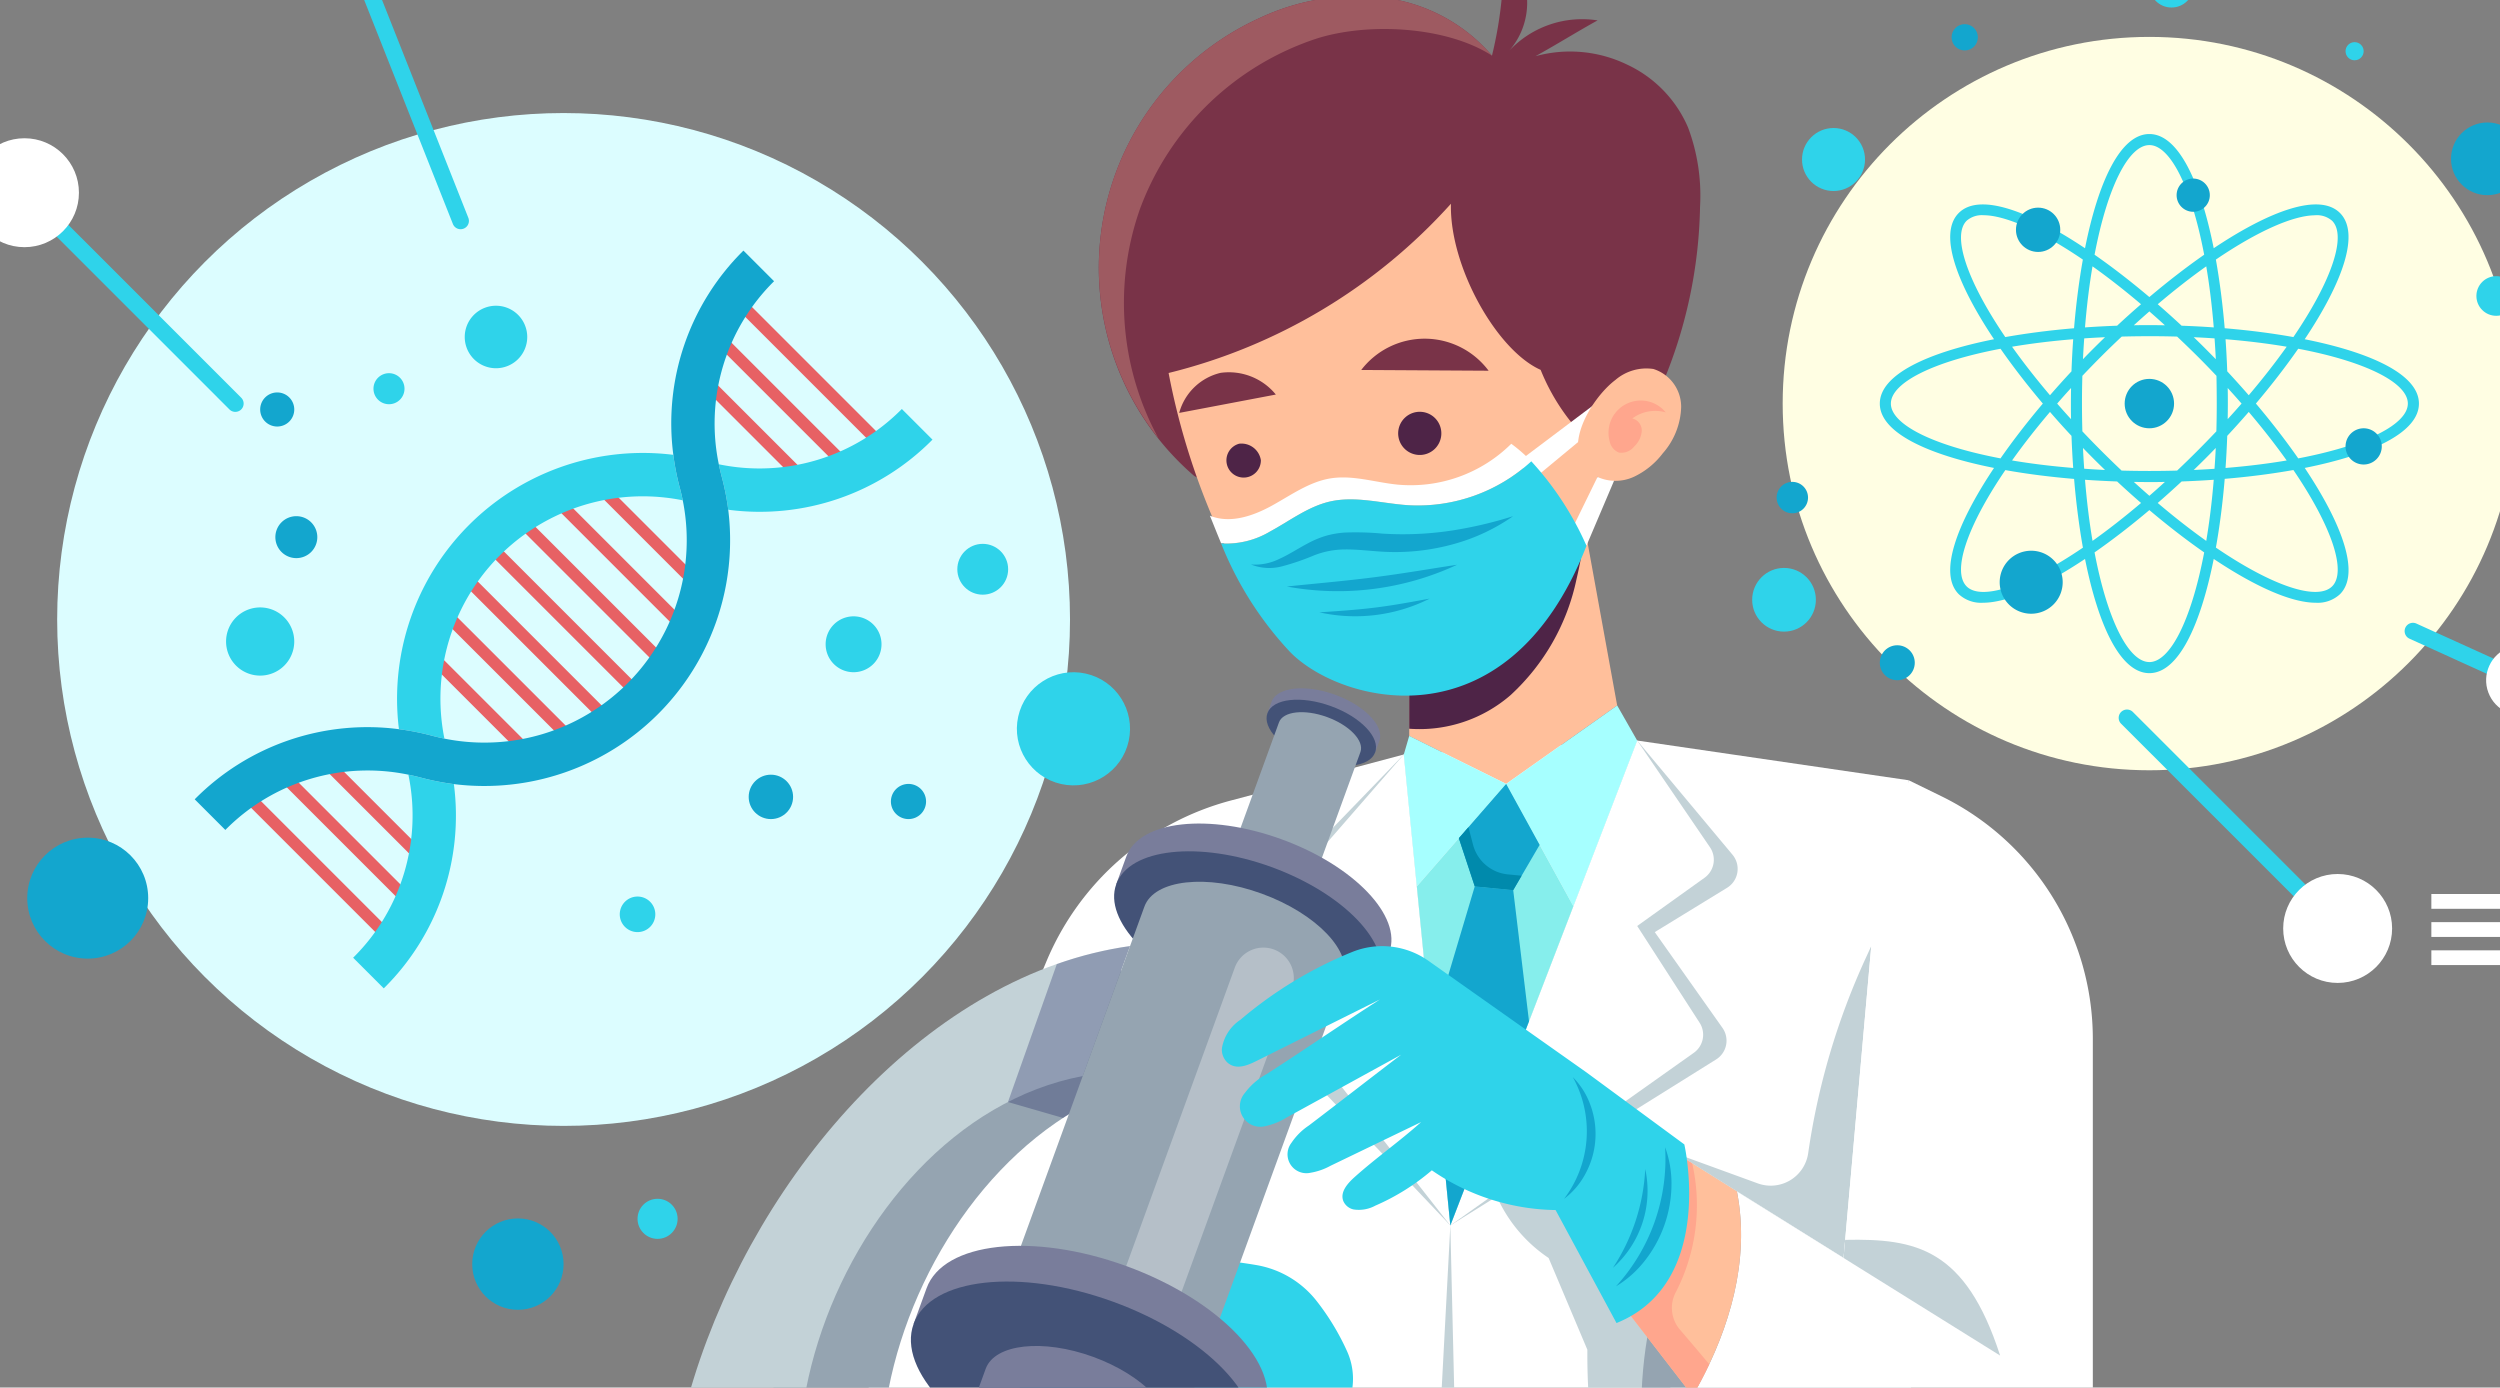 <svg xmlns="http://www.w3.org/2000/svg" xmlns:xlink="http://www.w3.org/1999/xlink" width="200" height="111" viewBox="0 0 200 111"><rect x="0" y="0" width="200" height="111" fill="#808080" stroke="none"/><defs><clipPath id="a"><path d="M4,0H196a4,4,0,0,1,4,4V111a0,0,0,0,1,0,0H0a0,0,0,0,1,0,0V4A4,4,0,0,1,4,0Z" transform="translate(-1281 10584)" fill="#fff"/></clipPath></defs><g transform="translate(1281 -10584)" clip-path="url(#a)"><g transform="translate(-2015.167 10359.289)"><g transform="translate(722.167 214.214)"><g transform="translate(54.577 6.152)"><g transform="translate(25.479)"><g transform="translate(0 63.587)"><path d="M947.081,372.717,933.238,376.4a22.155,22.155,0,0,0-14.748,12.874l-15.656,37.493,19.192,9.01-1.91,35.6h70.013l-1.184-9.616a162.531,162.531,0,0,1-1.217-19.243l-.258-67.74L965.753,371.6Z" transform="translate(-902.834 -371.599)" fill="#fff"/><path d="M989.844,374.122l-7.66,7.919a1.329,1.329,0,0,0,.09,1.933l3.321,2.85-5.762,9.01a1.33,1.33,0,0,0,.155,1.631L993.568,411.8Z" transform="translate(-945.597 -373.004)" fill="#c3d2d7"/><path d="M1026.039,371.6l7.625,9.134a1.772,1.772,0,0,1-.435,2.647l-5.784,3.544,5.416,7.662a1.772,1.772,0,0,1-.508,2.526l-21.263,13.28Z" transform="translate(-963.12 -371.599)" fill="#c3d2d7"/><path d="M1011.09,410.392l14.949-38.793,5.822,8.538a1.772,1.772,0,0,1-.432,2.44l-5.389,3.858,4.992,7.74a1.772,1.772,0,0,1-.464,2.407Z" transform="translate(-963.12 -371.599)" fill="#fff"/><path d="M992.079,374.122,995.8,411.8l-11.787-15.036a1.772,1.772,0,0,1-.145-1.971l4.793-8.419-2.716-2.671a1.773,1.773,0,0,1-.094-2.427Z" transform="translate(-947.832 -373.004)" fill="#fff"/><path d="M1009.172,459.145l.681,28.856-.681,30.354-1.527-30.427Z" transform="translate(-961.201 -420.352)" fill="#c3d2d7"/><path d="M1067.592,408.712l-2.216,24.949-13.294-8.308,6.429,2.342a3.029,3.029,0,0,0,4.036-2.415h0a56.658,56.658,0,0,1,4.593-15.583Z" transform="translate(-985.948 -392.267)" fill="#c3d2d7"/><path d="M1052.83,457.927l-18.66-11.662-14.253,3.8a11.639,11.639,0,0,0,3.951,4.51l3.1,7.34a55.015,55.015,0,0,0,1.329,12.379l16.874,12.322a13.269,13.269,0,0,0,7.856,2.551q-.089-2.534-.1-5.07Z" transform="translate(-968.035 -413.179)" fill="#c3d2d7"/><g transform="translate(60.108 80.171)"><path d="M1057.029,554.774a147.13,147.13,0,0,1-18.548-.125c.145,1.96.306,4,.456,5.982a1.317,1.317,0,0,0,.96,1.17c3.187.9,6.447,1.978,9.626,2.861a1.32,1.32,0,0,0,.745-.008,36.421,36.421,0,0,0,6.911-3.01,1.331,1.331,0,0,0,.623-1.52A17.615,17.615,0,0,1,1057.029,554.774Z" transform="translate(-1038.481 -553.707)" fill="#c3d2d7"/><path d="M1057.051,552.648a124.627,124.627,0,0,1-17.07-.125c.154,2.266.328,4.638.483,6.9,3.307.983,6.716,2.229,10.023,3.212a30.375,30.375,0,0,0,7.428-3.32A23.2,23.2,0,0,1,1057.051,552.648Z" transform="translate(-1039.316 -552.524)" fill="#fff"/></g><g transform="translate(21.109 80.171)"><path d="M951.142,554.774a97.7,97.7,0,0,0,15.11-.125c-.118,1.96-.25,4-.372,5.982a1.283,1.283,0,0,1-.782,1.17c-2.6.9-5.253,1.978-7.842,2.861a.886.886,0,0,1-.607-.008,27.2,27.2,0,0,1-5.63-3.01,1.471,1.471,0,0,1-.507-1.52A21.377,21.377,0,0,0,951.142,554.774Z" transform="translate(-950.472 -553.707)" fill="#c3d2d7"/><path d="M952.565,552.648a75.883,75.883,0,0,0,13.314-.125c-.121,2.266-.257,4.638-.377,6.9-2.579.983-5.238,2.229-7.817,3.212a21.554,21.554,0,0,1-5.794-3.32A29.44,29.44,0,0,0,952.565,552.648Z" transform="translate(-951.262 -552.524)" fill="#fff"/></g><path d="M940.669,465.289a40.3,40.3,0,0,1,11.4.288,7.786,7.786,0,0,1,4.812,2.816,19.508,19.508,0,0,1,2.475,4.061,5.346,5.346,0,0,1-.759,5.66c-1.03,1.223-2.117,2.516-2.924,3.5a1.411,1.411,0,0,1-1.109.519h-.044a1.473,1.473,0,0,1-1.2-2.293,23.787,23.787,0,0,0,1.863-3.438,27.419,27.419,0,0,1-4.447,4.675,5.7,5.7,0,0,1-4.164,1.281c-2.317-.21-4.664-.406-6.992-.611a6.887,6.887,0,0,1-5.936-4.691q-.138-.417-.258-.841A8.61,8.61,0,0,1,940.669,465.289Z" transform="translate(-919.659 -423.621)" fill="#2fd3ea"/></g><g transform="translate(44.247 45.115)"><g transform="translate(0.434)"><path d="M1003.667,336.272v11.743l7.755,3.84,8.881-6.278-2.847-15.666Z" transform="translate(-1003.667 -329.911)" fill="#ffbf9b"/><path d="M1011.766,344.759a17.449,17.449,0,0,0,5.287-9.294,31.861,31.861,0,0,0,.685-4l-.283-1.557-13.788,6.361v11.17A11.113,11.113,0,0,0,1011.766,344.759Z" transform="translate(-1003.667 -329.911)" fill="#4e2447"/></g><path d="M1021.167,371.543l5.376,9.783,5.107-13.254-1.6-2.806Z" transform="translate(-1012.978 -349.599)" fill="#a6ffff"/><path d="M1003.122,370.765l7.755,3.84-7.146,8.2-1.043-10.551Z" transform="translate(-1002.688 -352.662)" fill="#a6ffff"/><path d="M1012.187,379.432l-7.146,8.2,2.681,27.125,9.842-25.54Z" transform="translate(-1003.998 -357.488)" fill="#86eeec"/><g transform="translate(2.197 21.944)"><path d="M1016.411,379.432l-3.784,4.342,1.274,3.856,3.074.3,2.114-3.622Z" transform="translate(-1010.419 -379.432)" fill="#13a6ce"/><path d="M1011.126,397.932l-3.481,11.677,1.527,15.448,6.294-16.332-1.265-10.5Z" transform="translate(-1007.645 -389.734)" fill="#13a6ce"/><path d="M1012.626,388.115l1.274,3.856,3.074.3.674-1.155-1.1-.106a3.2,3.2,0,0,1-2.787-2.377l-.366-1.4Z" transform="translate(-1010.419 -383.773)" fill="#008aac"/></g></g><g transform="translate(19.86)"><path d="M955.212,270.466a21.961,21.961,0,0,1,5.269-36.568,18.289,18.289,0,0,1,9.87-1.648,13.662,13.662,0,0,1,8.743,4.648,32.114,32.114,0,0,0,.908-8.8,6.576,6.576,0,0,1,1.9,4.243,5.846,5.846,0,0,1-1.411,4.143,8,8,0,0,1,7.054-2.408c-1.651.908-3.319,1.956-4.97,2.864a10.457,10.457,0,0,1,7.273.645,9.812,9.812,0,0,1,4.934,5.06,15.511,15.511,0,0,1,.959,6.33,38.074,38.074,0,0,1-3.115,14.426c-1.09,2.519-3.861,4.278-6.187,5.734-1.913-2.931-5.077-5.462-7.9-7.532a71.832,71.832,0,0,0-15,4.988,35.937,35.937,0,0,0-4.88,2.921C957.8,270.131,956.016,271.164,955.212,270.466Z" transform="translate(-947.653 -228.099)" fill="#793348"/><path d="M989.991,287.977c-3.522-1.56-7.305-8.292-7.176-13.29a44.8,44.8,0,0,1-22.588,13.54,56.793,56.793,0,0,0,4.195,13.1c2.438,5.408,6.462,10.772,12.281,11.919,5.582,1.1,11.387-2.214,14.468-7a24.409,24.409,0,0,0,3.513-11.771A16.618,16.618,0,0,1,989.991,287.977Z" transform="translate(-954.655 -254.043)" fill="#ffbf9b"/><g transform="translate(6.42 31.44)"><g transform="translate(14.564)"><path d="M1000.118,299.052a6.394,6.394,0,0,1,5.08,2.563l-10.19-.061A6.391,6.391,0,0,1,1000.118,299.052Z" transform="translate(-995.008 -299.052)" fill="#793348"/></g><path d="M1001.677,313.869a1.727,1.727,0,1,0,1.835-1.614A1.728,1.728,0,0,0,1001.677,313.869Z" transform="translate(-984.156 -306.403)" fill="#4e2447"/><g transform="translate(0 2.663)"><path d="M965.459,305.13a4.5,4.5,0,0,0-3.318,3.206l7.731-1.469A4.85,4.85,0,0,0,965.459,305.13Z" transform="translate(-962.141 -305.061)" fill="#793348"/></g><path d="M973.557,319.29a1.378,1.378,0,1,1-1.735-1.322A1.569,1.569,0,0,1,973.557,319.29Z" transform="translate(-967.023 -309.566)" fill="#4e2447"/></g><g transform="translate(8.874 36.405)"><path d="M1023.458,315.1l6.438-4.845v1.9l-5.44,4.506Z" transform="translate(-998.742 -310.255)" fill="#fff"/><path d="M1033.083,327.821l2.032-4.157,1.568-.274-2.456,5.779Z" transform="translate(-1004.102 -317.57)" fill="#fff"/><g transform="translate(0 3.45)"><path d="M972.495,325.047c1.581-.853,3.05-2,4.8-2.4,2.057-.466,4.183.168,6.288.3a13.436,13.436,0,0,0,9.809-3.515,12.383,12.383,0,0,0-1.6-1.4,11.423,11.423,0,0,1-9.086,3.269c-1.8-.177-3.592-.787-5.376-.5-1.712.279-3.17,1.346-4.689,2.182s-3.358,1.463-4.961.8c.3.728.586,1.463.9,2.211A6.83,6.83,0,0,0,972.495,325.047Z" transform="translate(-967.68 -318.04)" fill="#fff"/><path d="M994.524,321.189a13.435,13.435,0,0,1-9.809,3.515c-2.1-.132-4.231-.766-6.288-.3-1.752.4-3.221,1.544-4.8,2.4a6.83,6.83,0,0,1-3.915.958,27.594,27.594,0,0,0,5.373,8.529c3.767,4.136,17.429,8.124,23.854-8.345A24.717,24.717,0,0,0,994.524,321.189Z" transform="translate(-968.81 -319.794)" fill="#2fd3ea"/></g><g transform="translate(3.289 9.234)"><path d="M996.07,331.094a32.793,32.793,0,0,1-4.886,1.148,26.107,26.107,0,0,1-5.57.247,22.677,22.677,0,0,0-3-.085,7.368,7.368,0,0,0-1.542.267,7.709,7.709,0,0,0-1.389.58c-.848.446-1.57.931-2.317,1.262a4.38,4.38,0,0,1-2.269.445,3.955,3.955,0,0,0,2.461.156,18.949,18.949,0,0,0,2.563-.874,6.856,6.856,0,0,1,2.548-.485c.9-.007,1.849.109,2.849.174a17.4,17.4,0,0,0,5.891-.63A15.335,15.335,0,0,0,996.07,331.094Z" transform="translate(-975.102 -331.094)" fill="#13a6ce"/><g transform="translate(2.871 3.886)"><path d="M995.2,339.863c-1.91.284-4.342.713-6.792,1.021s-4.911.515-6.831.721a22.584,22.584,0,0,0,13.623-1.742Z" transform="translate(-981.582 -339.863)" fill="#13a6ce"/></g><g transform="translate(5.477 6.596)"><path d="M996.282,345.98c-1.232.222-2.8.525-4.388.72s-3.182.291-4.431.379a13.256,13.256,0,0,0,8.819-1.1Z" transform="translate(-987.463 -345.98)" fill="#13a6ce"/></g></g></g><g transform="translate(38.318 33.796)"><path d="M1037.124,305.314a3.8,3.8,0,0,1,3.037-.879,3.174,3.174,0,0,1,2.224,3.05,5.846,5.846,0,0,1-1.473,3.7,6.229,6.229,0,0,1-2.307,1.875,3.5,3.5,0,0,1-2.909.016C1032.334,311.4,1035.118,306.825,1037.124,305.314Z" transform="translate(-1034.126 -304.368)" fill="#ffbf9b"/><path d="M1044.239,311.188a2.579,2.579,0,0,0-4.49,2.3,1.223,1.223,0,0,0,.745.914,1.313,1.313,0,0,0,1.225-.491,1.9,1.9,0,0,0,.6-1.218.992.992,0,0,0-.755-1.021A3.058,3.058,0,0,1,1044.239,311.188Z" transform="translate(-1037.213 -307.646)" fill="#ffa68d"/></g><path d="M950.955,254.156A22.6,22.6,0,0,1,965.012,240.6c4.129-1.336,10.441-1.012,14.083,1.348a13.661,13.661,0,0,0-8.743-4.648,18.288,18.288,0,0,0-9.87,1.648,21.932,21.932,0,0,0-8.07,33.61A22.632,22.632,0,0,1,950.955,254.156Z" transform="translate(-947.653 -233.151)" fill="#9e5a61"/></g></g><g transform="translate(0 59.412)"><g transform="translate(10.719 20.62)"><path d="M903.274,466.673c-16.838-10.635-5.846-43.711,14.464-47.566l3.783-10.4c-31.873,4.455-55.137,62.725-18.247,75.464Z" transform="translate(-877.816 -408.712)" fill="#95a4b1"/><rect width="6.599" height="17.503" transform="translate(18.859 57.961)" fill="#a6bbc0"/><path d="M888.383,466.673c-16.838-10.635-5.846-43.711,14.463-47.566l3.783-10.4c-31.873,4.455-55.136,62.725-18.247,75.464Z" transform="translate(-869.524 -408.712)" fill="#c3d2d7"/></g><path d="M947.588,408.712a30.685,30.685,0,0,0-7.326,2l.727-2a30.167,30.167,0,0,0-5.856,1.44l-3.909,11.035,4.41,1.274a22.721,22.721,0,0,1,8.171-3.354Z" transform="translate(-893.164 -388.092)" fill="#19205d" opacity="0.3"/><g transform="translate(28.077)"><g transform="translate(30.672)"><path d="M987.021,366.392c.428-1.177-1.153-2.834-3.533-3.7s-4.655-.614-5.084.564l-.331.91.412.15a7.26,7.26,0,0,0,7.794,2.836l.412.15Z" transform="translate(-978.003 -362.177)" fill="#797d9b"/><path d="M986.6,368.444c-.428,1.177-2.7,1.43-5.084.564s-3.961-2.522-3.533-3.7,2.7-1.43,5.084-.564S987.03,367.267,986.6,368.444Z" transform="translate(-977.915 -363.32)" fill="#435277"/></g><path d="M977.633,366.871c-1.8-.655-3.521-.464-3.845.426l-5.065,13.917,6.516,2.372,5.065-13.917C980.628,368.778,979.432,367.526,977.633,366.871Z" transform="translate(-942.124 -364.574)" fill="#95a4b1"/><g transform="translate(16.751 10.466)"><path d="M972.62,396.879c1.046-2.874-2.815-6.919-8.624-9.033s-11.367-1.5-12.414,1.376l-.808,2.221,1,.366c1.043,2.376,4.225,4.917,8.428,6.447s8.274,1.629,10.6.479l1,.366Z" transform="translate(-948.88 -386.238)" fill="#797d9b"/><ellipse cx="5.539" cy="11.194" rx="5.539" ry="11.194" transform="translate(0 10.41) rotate(-70)" fill="#435277"/></g><path d="M949.7,398.048c-4.393-1.6-8.6-1.133-9.387,1.041l-12.367,33.978,15.909,5.791,12.367-33.978C957.013,402.705,954.092,399.647,949.7,398.048Z" transform="translate(-919.416 -381.624)" fill="#95a4b1"/><path d="M951.554,440.359h0a2.434,2.434,0,0,1-1.455-3.12l9.7-26.654a2.435,2.435,0,0,1,3.12-1.455h0a2.434,2.434,0,0,1,1.455,3.12l-9.7,26.654A2.434,2.434,0,0,1,951.554,440.359Z" transform="translate(-931.67 -388.242)" fill="#fff" opacity="0.3"/><g transform="translate(0 44.148)"><g transform="translate(0 0)"><path d="M942.29,476.061c1.345-3.7-3.62-8.9-11.092-11.618s-14.619-1.927-15.964,1.77l-1.04,2.856,1.292.47c1.34,3.057,5.433,6.324,10.839,8.292s10.641,2.1,13.633.615l1.292.47Z" transform="translate(-911.759 -462.376)" fill="#797d9b"/><ellipse cx="7.123" cy="14.396" rx="7.123" ry="14.396" transform="translate(0 13.388) rotate(-70)" fill="#435277"/></g><g transform="translate(3.502 8.463)"><path d="M937.512,488.031c.725-1.99-1.949-4.79-5.97-6.254s-7.87-1.037-8.594.953l-3.389,9.31.7.253c.721,1.646,2.925,3.4,5.835,4.464s5.728,1.128,7.338.331l.7.253Z" transform="translate(-918.248 -480.907)" fill="#797d9b"/><ellipse cx="3.835" cy="7.75" rx="3.835" ry="7.75" transform="translate(0 14.736) rotate(-70)" fill="#435277"/></g></g></g><g transform="translate(21.38 62.831)"><path d="M944.126,521.788H906.678l-13.094-12.273h37.449Z" transform="translate(-893.583 -507.058)" fill="#797d9b"/><path d="M893.583,506.427l.59-2.457h37.449l-.59,2.457Z" transform="translate(-893.583 -503.97)" fill="#19205d"/><path d="M991.779,516.243l-.59,2.457L978.1,506.427l.589-2.457Z" transform="translate(-940.647 -503.97)" fill="#435277"/></g><g transform="translate(0 99.297)"><rect width="62.923" height="4.653" fill="#19205d"/><rect width="28.691" height="4.653" transform="translate(62.923)" fill="#435277"/></g><g transform="translate(8.087 81.28)"><path d="M884.878,545.618h0a1.374,1.374,0,0,0-.253,0h-3.291l-.388,4.5-9.36,13.505H886.1V546.94A1.315,1.315,0,0,0,884.878,545.618Z" transform="translate(-868.039 -545.608)" fill="#797d9b"/><path d="M878.1,563.622V546.936a1.329,1.329,0,0,0-2.422-.757l-12.09,17.443Z" transform="translate(-863.584 -545.604)" fill="#95a4b1"/><path d="M888.246,561.485c0,1.295-.779,2.345-1.739,2.345s-1.739-1.05-1.739-2.345.779-2.345,1.739-2.345S888.246,560.19,888.246,561.485Z" transform="translate(-875.38 -553.142)" fill="#435277"/></g></g><g transform="translate(55.173 66.763)"><g transform="translate(33.783)"><path d="M1064.252,392.035l-2.216,24.949-8.53-5.317-7.422,21.824,15.237,11.369a12.926,12.926,0,0,0,13.112,1.392h0a12.926,12.926,0,0,0,7.544-11.752V399.461a21.616,21.616,0,0,0-12.125-19.421l-2.609-1.275Z" transform="translate(-1046.084 -378.765)" fill="#fff"/><path d="M1082.084,463.182l12.526,7.809c-2.777-8.584-6.73-9.376-12.4-9.257Z" transform="translate(-1066.132 -424.963)" fill="#c3d2d7"/></g><path d="M1045.787,474.839s9.638-10.524,7.422-21.824C1046.9,455.341,1044.79,466.087,1045.787,474.839Z" transform="translate(-1012.004 -420.114)" fill="#95a4b1"/><g transform="translate(42.607 52.98)"><path d="M1066.784,498.751l-.277.322.087.075a1.289,1.289,0,0,0,.492,1.313,1.3,1.3,0,0,0,1.272.2l.1.085.361-.42a1.294,1.294,0,0,0-2.034-1.579Z" transform="translate(-1066.281 -498.328)" fill="#95a4b1"/><path d="M1067.954,499.347a1.171,1.171,0,1,1-1.731.131A1.23,1.23,0,0,1,1067.954,499.347Z" transform="translate(-1065.996 -498.732)" fill="#c3d2d7"/></g><g transform="translate(46.25 55.481)"><path d="M1075.006,504.393l-.277.322.087.074a1.29,1.29,0,0,0,.492,1.313,1.3,1.3,0,0,0,1.272.2l.1.084.361-.42a1.294,1.294,0,0,0-2.034-1.579Z" transform="translate(-1074.503 -503.97)" fill="#95a4b1"/><path d="M1076.176,504.989a1.171,1.171,0,1,1-1.731.131A1.231,1.231,0,0,1,1076.176,504.989Z" transform="translate(-1074.219 -504.375)" fill="#c3d2d7"/></g><g transform="translate(31.346 29.91)"><path d="M1050.443,449.256c1.222,6.231-1.161,12.226-3.544,16.35l-6.315-8.175,5.095-11.166Z" transform="translate(-1040.584 -446.265)" fill="#ffbf9b"/><path d="M1045.551,457.315a15.169,15.169,0,0,0,1.317-10.3l-1.189-.747-5.095,11.166,6.315,8.175c.451-.781.9-1.63,1.33-2.535-.783-.923-1.563-1.858-2.348-2.768A2.674,2.674,0,0,1,1045.551,457.315Z" transform="translate(-1040.584 -446.265)" fill="#ffa68d"/></g><g transform="translate(0 13.27)"><path d="M1006.84,424.577l-7.829-5.761L986.384,409.9a6.415,6.415,0,0,0-6.044-.746,32.869,32.869,0,0,0-9.01,5.451,3.407,3.407,0,0,0-1.483,2.279,1.411,1.411,0,0,0,.43,1.134c.69.627,1.584.256,2.322-.111l9.886-4.924c-2.968,1.905-6.089,4.06-9.057,5.965a5.416,5.416,0,0,0-1.739,1.507,1.635,1.635,0,0,0,1.677,2.649,5.407,5.407,0,0,0,1.672-.686l9.152-5.02c-2.467,1.875-4.918,3.79-7.385,5.665a5.009,5.009,0,0,0-1.39,1.38,1.51,1.51,0,0,0,1.527,2.4,5,5,0,0,0,1.588-.554l7.255-3.5c-1.729,1.553-3.6,2.855-5.33,4.408-.568.51-1.193,1.221-.882,1.943a1.163,1.163,0,0,0,.806.64,2.767,2.767,0,0,0,1.749-.308,17.919,17.919,0,0,0,4.513-2.823,17.842,17.842,0,0,0,9.9,3.179l4.874,9.039C1009.388,435.655,1006.84,424.577,1006.84,424.577Z" transform="translate(-969.844 -408.712)" fill="#2fd3ea"/><g transform="translate(31.517 16.084)"><path d="M1040.969,456.151a8.422,8.422,0,0,0,2.223-1.937,9.971,9.971,0,0,0,2.229-6.3,8.428,8.428,0,0,0-.51-2.9,15.135,15.135,0,0,1-3.942,11.142Z" transform="translate(-1040.969 -445.009)" fill="#13a6ce"/></g><g transform="translate(31.283 17.834)"><path d="M1040.441,456.863a8.241,8.241,0,0,0,2.586-7.905,15.774,15.774,0,0,1-2.586,7.905Z" transform="translate(-1040.441 -448.958)" fill="#13a6ce"/></g><g transform="translate(27.368 10.479)"><path d="M1031.607,442.106a6.057,6.057,0,0,0,1.663-1.91,6.7,6.7,0,0,0,.415-5.7,6.044,6.044,0,0,0-1.369-2.13,8.934,8.934,0,0,1-.709,9.745Z" transform="translate(-1031.607 -432.361)" fill="#13a6ce"/></g></g></g></g><g transform="translate(0 169.553)"><rect width="161.404" height="9.487" fill="#a99b95"/><rect width="73.596" height="9.487" transform="translate(161.404)" fill="#d6cfbe"/></g><g transform="translate(8.345 132.736)"><path d="M0,0H14.979a5,5,0,0,1,5,5V27.052a5,5,0,0,1-5,5H0a0,0,0,0,1,0,0V0A0,0,0,0,1,0,0Z" transform="translate(37.887 13.294) rotate(90)" fill="#2fd3ea"/><path d="M0,0H39.142a0,0,0,0,1,0,0V21.658a13,13,0,0,1-13,13H13a13,13,0,0,1-13-13V0A0,0,0,0,1,0,0Z" transform="translate(2.29 2.159)" fill="#fff" opacity="0.7"/><path d="M783.642,515.924H742.08a1.08,1.08,0,0,1-1.08-1.079h0a1.08,1.08,0,0,1,1.08-1.08h41.562a1.08,1.08,0,0,1,1.079,1.08h0A1.08,1.08,0,0,1,783.642,515.924Z" transform="translate(-741 -513.765)" fill="#fff" opacity="0.9"/><rect width="39.142" height="1.846" transform="translate(2.29 2.159)" fill="#19205d" opacity="0.3"/><g transform="translate(6.739 4.994)"><path d="M762.08,530.512h-5.373a.5.5,0,0,1-.5-.5h0a.5.5,0,0,1,.5-.5h5.373a.5.5,0,0,1,.5.5h0A.5.5,0,0,1,762.08,530.512Z" transform="translate(-756.209 -527.53)" fill="#95a4b1"/><path d="M765.444,526.032h-8.737a.5.5,0,0,1-.5-.5h0a.5.5,0,0,1,.5-.5h8.737a.5.5,0,0,1,.5.5h0A.5.5,0,0,1,765.444,526.032Z" transform="translate(-756.209 -525.035)" fill="#95a4b1"/><path d="M762.08,535.346h-5.373a.5.5,0,0,1-.5-.5h0a.5.5,0,0,1,.5-.5h5.373a.5.5,0,0,1,.5.5h0A.5.5,0,0,1,762.08,535.346Z" transform="translate(-756.209 -530.222)" fill="#95a4b1"/><path d="M762.08,540.179h-5.373a.5.5,0,0,1-.5-.5h0a.5.5,0,0,1,.5-.5h5.373a.5.5,0,0,1,.5.5h0A.5.5,0,0,1,762.08,540.179Z" transform="translate(-756.209 -532.913)" fill="#95a4b1"/><path d="M765.444,545.012h-8.737a.5.5,0,0,1-.5-.5h0a.5.5,0,0,1,.5-.5h8.737a.5.5,0,0,1,.5.5h0A.5.5,0,0,1,765.444,545.012Z" transform="translate(-756.209 -535.605)" fill="#95a4b1"/><path d="M762.08,549.846h-5.373a.5.5,0,0,1-.5-.5h0a.5.5,0,0,1,.5-.5h5.373a.5.5,0,0,1,.5.5h0A.5.5,0,0,1,762.08,549.846Z" transform="translate(-756.209 -538.297)" fill="#95a4b1"/><path d="M762.08,554.679h-5.373a.5.5,0,0,1-.5-.5h0a.5.5,0,0,1,.5-.5h5.373a.5.5,0,0,1,.5.5h0A.5.5,0,0,1,762.08,554.679Z" transform="translate(-756.209 -540.988)" fill="#95a4b1"/><path d="M762.08,559.512h-5.373a.5.5,0,0,1-.5-.5h0a.5.5,0,0,1,.5-.5h5.373a.5.5,0,0,1,.5.5h0A.5.5,0,0,1,762.08,559.512Z" transform="translate(-756.209 -543.679)" fill="#95a4b1"/><path d="M765.444,564.346h-8.737a.5.5,0,0,1-.5-.5h0a.5.5,0,0,1,.5-.5h8.737a.5.5,0,0,1,.5.5h0A.5.5,0,0,1,765.444,564.346Z" transform="translate(-756.209 -546.371)" fill="#95a4b1"/><path d="M762.08,569.179h-5.373a.5.5,0,0,1-.5-.5h0a.5.5,0,0,1,.5-.5h5.373a.5.5,0,0,1,.5.5h0A.5.5,0,0,1,762.08,569.179Z" transform="translate(-756.209 -549.063)" fill="#95a4b1"/><path d="M762.08,574.012h-5.373a.5.5,0,0,1-.5-.5h0a.5.5,0,0,1,.5-.5h5.373a.5.5,0,0,1,.5.5h0A.5.5,0,0,1,762.08,574.012Z" transform="translate(-756.209 -551.754)" fill="#95a4b1"/><path d="M762.08,578.846h-5.373a.5.5,0,0,1-.5-.5h0a.5.5,0,0,1,.5-.5h5.373a.5.5,0,0,1,.5.5h0A.5.5,0,0,1,762.08,578.846Z" transform="translate(-756.209 -554.446)" fill="#95a4b1"/><path d="M765.444,583.679h-8.737a.5.5,0,0,1-.5-.5h0a.5.5,0,0,1,.5-.5h8.737a.5.5,0,0,1,.5.5h0A.5.5,0,0,1,765.444,583.679Z" transform="translate(-756.209 -557.138)" fill="#95a4b1"/></g><g transform="translate(30.723 4.994)" opacity="0.9"><path d="M813.048,531.23h0a2.714,2.714,0,0,1-2.714-2.714v-.767a2.714,2.714,0,0,1,2.714-2.714h0a2.714,2.714,0,0,1,2.714,2.714v.767A2.714,2.714,0,0,1,813.048,531.23Z" transform="translate(-810.334 -525.035)" fill="#fff"/><path d="M813.048,561.535h0a2.714,2.714,0,0,1-2.714-2.714V547.854a2.714,2.714,0,0,1,2.714-2.714h0a2.714,2.714,0,0,1,2.714,2.714v10.967A2.714,2.714,0,0,1,813.048,561.535Z" transform="translate(-810.334 -536.231)" fill="#fff"/></g></g><g transform="translate(168.385 146.265)"><path d="M0,0H6.654a7,7,0,0,1,7,7V26.825a7,7,0,0,1-7,7H0a0,0,0,0,1,0,0V0A0,0,0,0,1,0,0Z" transform="translate(38.773 6.979) rotate(90)" fill="#2fd3ea"/><path d="M0,0H39.142a0,0,0,0,1,0,0V8.132a13,13,0,0,1-13,13H13a13,13,0,0,1-13-13V0A0,0,0,0,1,0,0Z" transform="translate(2.289 2.159)" fill="#fff" opacity="0.7"/><path d="M1144.808,546.456h-41.562a1.079,1.079,0,0,1-1.079-1.08h0a1.079,1.079,0,0,1,1.079-1.079h41.562a1.08,1.08,0,0,1,1.08,1.079h0A1.08,1.08,0,0,1,1144.808,546.456Z" transform="translate(-1102.167 -544.297)" fill="#fff" opacity="0.9"/><rect width="39.142" height="1.846" transform="translate(2.289 2.159)" fill="#19205d" opacity="0.3"/><g transform="translate(30.003 5.701)" opacity="0.9"><path d="M1173.519,560.731h-1.859a1.785,1.785,0,0,1-1.784-1.784h0a1.784,1.784,0,0,1,1.784-1.784h1.859a1.784,1.784,0,0,1,1.784,1.784h0A1.785,1.785,0,0,1,1173.519,560.731Z" transform="translate(-1169.875 -557.162)" fill="#fff"/><rect width="5.428" height="9.445" rx="2.714" transform="translate(0 5.132)" fill="#fff"/></g></g><g transform="translate(9.601 0)"><circle cx="40.514" cy="40.514" r="40.514" transform="translate(6.972 19.541)" fill="#dcfdff"/><g transform="translate(17.975 30.544)"><g transform="translate(18.657 18.657)"><rect width="0.939" height="10.694" transform="translate(0 14.146) rotate(-45)" fill="#e76164"/><rect width="0.939" height="15.614" transform="translate(0.508 10.16) rotate(-45.002)" fill="#e76164"/><rect width="0.939" height="17.491" transform="translate(2.091 7.249) rotate(-45)" fill="#e76164"/><rect width="0.939" height="17.89" transform="translate(4.197 4.861) rotate(-45)" fill="#e76164"/><rect width="0.939" height="17.491" transform="translate(6.585 2.755) rotate(-45)" fill="#e76164"/><rect width="0.939" height="15.614" transform="translate(9.496 1.171) rotate(-44.998)" fill="#e76164"/><rect width="0.939" height="10.694" transform="translate(13.482 0.664) rotate(-45)" fill="#e76164"/></g><g transform="translate(3.293 40.606)"><rect width="0.939" height="10.694" transform="translate(15.123 7.562) rotate(135)" fill="#e76164"/><rect width="0.939" height="15.614" transform="translate(14.615 11.548) rotate(135.002)" fill="#e76164"/><rect width="0.939" height="17.491" transform="translate(13.032 14.459) rotate(135)" fill="#e76164"/></g><g transform="translate(40.606 3.293)"><rect width="0.939" height="10.694" transform="translate(0 7.561) rotate(-45)" fill="#e76164"/><rect width="0.939" height="15.614" transform="translate(0.508 3.575) rotate(-45.002)" fill="#e76164"/><rect width="0.939" height="17.491" transform="translate(2.091 0.664) rotate(-45)" fill="#e76164"/></g><g transform="translate(12.673 12.673)"><path d="M824.707,342.518a16.186,16.186,0,0,1,19.065-19.065c-.067-.331-.144-.663-.232-.993a20.243,20.243,0,0,1-.522-2.645,19.666,19.666,0,0,0-21.949,21.949,20.255,20.255,0,0,1,2.645.522C824.044,342.375,824.376,342.451,824.707,342.518Z" transform="translate(-817.402 -316.148)" fill="#2fd3ea"/><path d="M879.019,316.166c.067.331.144.662.232.993a20.186,20.186,0,0,1,.522,2.645,19.421,19.421,0,0,0,16.34-5.609l-2.451-2.451A16.006,16.006,0,0,1,879.019,316.166Z" transform="translate(-849.764 -311.744)" fill="#2fd3ea"/><path d="M817.42,377.764A16,16,0,0,1,813,392.407l2.451,2.451a19.423,19.423,0,0,0,5.608-16.34,20.181,20.181,0,0,1-2.645-.522C818.083,377.908,817.751,377.832,817.42,377.764Z" transform="translate(-812.998 -348.509)" fill="#2fd3ea"/></g><path d="M822.689,299.485a20.242,20.242,0,0,0,.522,2.645c.089.331.165.662.232.993a16.186,16.186,0,0,1-19.065,19.065c-.331-.068-.663-.144-.994-.232a20.253,20.253,0,0,0-2.645-.522,19.422,19.422,0,0,0-16.34,5.609l2.451,2.451a16.006,16.006,0,0,1,14.643-4.422c.332.068.663.144.994.232a20.178,20.178,0,0,0,2.645.522,19.665,19.665,0,0,0,21.949-21.949,20.167,20.167,0,0,0-.522-2.645c-.088-.331-.164-.662-.232-.993a16,16,0,0,1,4.422-14.643l-2.451-2.451A19.42,19.42,0,0,0,822.689,299.485Z" transform="translate(-784.399 -283.145)" fill="#13a6ce"/></g><g transform="translate(20.486 34.955)"><path d="M795.519,350.3a2.727,2.727,0,1,1-2.727-2.727A2.727,2.727,0,0,1,795.519,350.3Z" transform="translate(-790.066 -323.437)" fill="#2fd3ea"/><path d="M802.316,332.773a1.678,1.678,0,1,1-1.679-1.679A1.679,1.679,0,0,1,802.316,332.773Z" transform="translate(-795.018 -314.258)" fill="#13a6ce"/><path d="M798.946,310.119a1.363,1.363,0,1,1-1.363-1.363A1.363,1.363,0,0,1,798.946,310.119Z" transform="translate(-793.492 -301.818)" fill="#13a6ce"/><path d="M819.158,306.522a1.241,1.241,0,1,1-1.241-1.241A1.24,1.24,0,0,1,819.158,306.522Z" transform="translate(-804.885 -299.883)" fill="#2fd3ea"/><path d="M838.16,295.6a2.5,2.5,0,1,1-2.5-2.5A2.5,2.5,0,0,1,838.16,295.6Z" transform="translate(-814.068 -293.099)" fill="#2fd3ea"/><path d="M902.778,351.412a2.235,2.235,0,1,1-2.235-2.236A2.235,2.235,0,0,1,902.778,351.412Z" transform="translate(-850.344 -324.327)" fill="#2fd3ea"/><path d="M912.9,380.838a1.406,1.406,0,1,1-1.406-1.406A1.406,1.406,0,0,1,912.9,380.838Z" transform="translate(-856.902 -341.176)" fill="#13a6ce"/><circle cx="1.776" cy="1.776" r="1.776" transform="translate(41.808 37.517)" fill="#13a6ce"/><circle cx="4.526" cy="4.526" r="4.526" transform="translate(62.395 37.292) rotate(-77.571)" fill="#2fd3ea"/><circle cx="2.033" cy="2.033" r="2.033" transform="translate(58.499 19.05)" fill="#2fd3ea"/><path d="M863.983,401.187a1.422,1.422,0,1,1-1.422-1.422A1.422,1.422,0,0,1,863.983,401.187Z" transform="translate(-829.645 -352.499)" fill="#2fd3ea"/></g><g transform="translate(6.774 28.331)"><path d="M773.572,293.265a.662.662,0,0,1-.47-.195l-13.786-13.786a.665.665,0,0,1,.94-.94l13.786,13.787a.664.664,0,0,1-.47,1.134Z" transform="translate(-759.121 -278.149)" fill="#2fd3ea"/></g><g transform="translate(31.403 9.378)"><path d="M822.548,254.836a.665.665,0,0,1-.618-.421l-7.179-18.127a.665.665,0,1,1,1.236-.49l7.179,18.127a.665.665,0,0,1-.618.91Z" transform="translate(-814.703 -235.379)" fill="#2fd3ea"/></g><circle cx="4.838" cy="4.838" r="4.838" transform="translate(4.579 77.51)" fill="#13a6ce"/><circle cx="3.655" cy="3.655" r="3.655" transform="translate(40.176 107.971)" fill="#13a6ce"/><circle cx="1.603" cy="1.603" r="1.603" transform="translate(53.402 106.4)" fill="#2fd3ea"/><circle cx="4.357" cy="4.357" r="4.357" transform="translate(0 21.557)" fill="#fff"/><circle cx="4.357" cy="4.357" r="4.357" transform="translate(24.472 4.554) rotate(-31.506)" fill="#fff"/></g><g transform="translate(154.614 13.449)"><circle cx="29.335" cy="29.335" r="29.335" fill="#fffee3"/><g transform="translate(7.77 7.77)"><path d="M1131.755,283.664c0-2.32-3.824-4.088-9.137-5.148,3.008-4.506,4.461-8.46,2.82-10.1s-5.6-.188-10.1,2.82c-1.06-5.313-2.828-9.136-5.148-9.136s-4.088,3.824-5.148,9.137c-4.506-3.007-8.46-4.461-10.1-2.821s-.187,5.595,2.821,10.1c-5.313,1.06-9.137,2.828-9.137,5.148s3.824,4.088,9.137,5.148c-3.008,4.506-4.461,8.46-2.821,10.1a2.619,2.619,0,0,0,1.93.685c2.013,0,4.951-1.357,8.171-3.505,1.059,5.313,2.828,9.137,5.148,9.137s4.089-3.824,5.148-9.137c3.22,2.149,6.158,3.506,8.172,3.505a2.621,2.621,0,0,0,1.929-.685c1.641-1.641.187-5.595-2.82-10.1C1127.931,287.752,1131.755,285.984,1131.755,283.664Zm-8.292-15.068a1.845,1.845,0,0,1,1.349.446c1.156,1.156.047,4.678-3.1,9.3-1.721-.308-3.577-.545-5.495-.706-.161-1.917-.4-3.772-.706-5.493C1118.938,269.811,1121.762,268.6,1123.463,268.6Zm-7.882,15.068q0,1.134-.031,2.22-.747.79-1.548,1.592t-1.592,1.548q-1.087.031-2.22.031t-2.22-.031q-.79-.747-1.592-1.548t-1.548-1.592q-.03-1.087-.031-2.22t.031-2.22q.747-.79,1.548-1.592c.536-.536,1.068-1.048,1.6-1.548q1.085-.03,2.216-.031t2.216.031c.528.5,1.06,1.012,1.6,1.548s1.05,1.065,1.548,1.592Q1115.58,282.53,1115.581,283.664Zm-.952-4.439q-.44-.44-.889-.872.85.039,1.666.095.057.817.1,1.667Q1115.068,279.666,1114.629,279.225Zm-1.858-1.791q-.946-.881-1.911-1.718c1.349-1.145,2.649-2.157,3.881-3.032.252,1.489.455,3.124.6,4.886Q1114.066,277.479,1112.771,277.434Zm-1.336-.035c-.415-.007-.83-.012-1.244-.012s-.829,0-1.244.012c.419-.382.833-.751,1.244-1.109C1110.6,276.648,1111.016,277.016,1111.434,277.4Zm-3.825.035c-.862.031-1.72.076-2.569.136.144-1.762.347-3.4.6-4.886,1.232.876,2.531,1.886,3.881,3.031Q1108.557,276.551,1107.609,277.434Zm-.969.919q-.448.433-.889.872t-.873.889q.039-.85.1-1.667Q1105.791,278.392,1106.64,278.353Zm-2.68,2.731q-.883.947-1.721,1.913c-1.145-1.349-2.159-2.651-3.034-3.882,1.49-.252,3.127-.456,4.891-.6C1104.036,279.363,1103.991,280.221,1103.96,281.083Zm-.036,1.335c-.007.415-.012.831-.012,1.246s0,.83.012,1.246q-.574-.628-1.111-1.246Q1103.351,283.046,1103.925,282.418Zm.036,3.826c.031.862.076,1.72.136,2.569-1.764-.144-3.4-.348-4.891-.6.875-1.232,1.889-2.533,3.034-3.883Q1103.076,285.3,1103.96,286.244Zm.919.969q.433.449.873.889t.889.872q-.85-.039-1.666-.1Q1104.918,288.063,1104.879,287.213Zm2.729,2.68q.948.883,1.915,1.721c-1.349,1.145-2.651,2.158-3.882,3.034-.252-1.49-.456-3.127-.6-4.89C1105.889,289.818,1106.746,289.863,1107.608,289.894Zm1.336.036c.416.007.831.012,1.246.012s.83,0,1.245-.012q-.628.574-1.245,1.111Q1109.573,290.5,1108.944,289.929Zm3.828-.036c.861-.031,1.719-.076,2.567-.136-.144,1.764-.348,3.4-.6,4.891-1.231-.876-2.533-1.889-3.882-3.034Q1111.822,290.777,1112.772,289.894Zm.967-.919q.448-.433.889-.872t.872-.889q-.039.85-.1,1.667Q1114.589,288.936,1113.74,288.975Zm2.68-2.73q.882-.947,1.72-1.913c1.145,1.349,2.159,2.651,3.035,3.883-1.49.252-3.127.456-4.891.6C1116.344,287.965,1116.389,287.106,1116.42,286.244Zm.036-1.335c.007-.415.012-.83.012-1.246s0-.83-.012-1.246q.574.628,1.111,1.246Q1117.029,284.281,1116.455,284.909Zm-.036-3.826c-.031-.862-.076-1.721-.136-2.569,1.764.144,3.4.348,4.891.6-.876,1.231-1.89,2.533-3.035,3.882Q1117.3,282.032,1116.42,281.083Zm-6.23-18.1c1.634,0,3.341,3.274,4.385,8.77-1.435,1-2.915,2.145-4.385,3.387-1.47-1.242-2.949-2.387-4.384-3.386C1106.85,266.26,1108.556,262.985,1110.19,262.985Zm-14.622,6.057a1.843,1.843,0,0,1,1.349-.446c1.7,0,4.525,1.216,7.953,3.549-.308,1.721-.544,3.576-.705,5.493-1.918.161-3.774.4-5.5.706C1095.521,273.719,1094.413,270.2,1095.568,269.042Zm-6.057,14.622c0-1.634,3.275-3.34,8.771-4.385,1,1.435,2.144,2.915,3.386,4.385-1.242,1.47-2.387,2.95-3.386,4.385C1092.786,287,1089.511,285.3,1089.511,283.664Zm6.057,14.622c-1.155-1.156-.047-4.678,3.1-9.3,1.721.308,3.577.545,5.5.706.161,1.918.4,3.774.706,5.5C1100.245,298.333,1096.723,299.442,1095.568,298.286Zm14.622,6.057c-1.634,0-3.34-3.275-4.385-8.772,1.435-1,2.915-2.143,4.385-3.385,1.47,1.242,2.95,2.386,4.385,3.386C1113.53,301.068,1111.824,304.343,1110.19,304.343Zm14.622-6.057c-1.156,1.156-4.678.047-9.3-3.1.308-1.721.545-3.577.706-5.5,1.918-.161,3.774-.4,5.495-.706C1124.859,293.609,1125.968,297.131,1124.812,298.286Zm-2.714-10.238c-1-1.435-2.144-2.914-3.386-4.385,1.242-1.47,2.387-2.949,3.386-4.385,5.5,1.044,8.77,2.751,8.77,4.385S1127.594,287,1122.1,288.048Z" transform="translate(-1088.625 -262.099)" fill="#2fd3ea"/><circle cx="1.772" cy="1.772" r="1.772" transform="translate(10.893 5.89)" fill="#13a6ce"/><circle cx="1.329" cy="1.329" r="1.329" transform="translate(23.744 3.563)" fill="#13a6ce"/><circle cx="1.976" cy="1.976" r="1.976" transform="translate(19.589 19.589)" fill="#13a6ce"/><path d="M1115.311,339.849a2.52,2.52,0,1,1-2.52-2.52A2.519,2.519,0,0,1,1115.311,339.849Z" transform="translate(-1100.68 -303.993)" fill="#13a6ce"/><path d="M1175.607,316.673a1.449,1.449,0,1,1-1.449-1.449A1.449,1.449,0,0,1,1175.607,316.673Z" transform="translate(-1135.449 -291.683)" fill="#13a6ce"/></g><g transform="translate(26.866 53.793)"><path d="M1146.172,381.077a.663.663,0,0,1-.47-.195L1131.915,367.1a.665.665,0,0,1,.94-.94l13.786,13.787a.665.665,0,0,1-.47,1.135Z" transform="translate(-1131.72 -365.961)" fill="#2fd3ea"/></g><g transform="translate(49.743 46.867)"><path d="M1190.131,354.441a.665.665,0,0,1-.274-.06l-6.119-2.779a.665.665,0,0,1,.549-1.211l6.12,2.779a.665.665,0,0,1-.275,1.27Z" transform="translate(-1183.348 -350.332)" fill="#2fd3ea"/></g><g transform="translate(51.894 68.568)"><rect width="13.367" height="1.182" fill="#fff"/><rect width="13.367" height="1.182" transform="translate(0 2.253)" fill="#fff"/><rect width="7.755" height="1.182" transform="translate(0 4.505)" fill="#fff"/></g><circle cx="4.357" cy="4.357" r="4.357" transform="translate(40.041 66.968)" fill="#fff"/><circle cx="2.798" cy="2.798" r="2.798" transform="matrix(0.937, -0.35, 0.35, 0.937, 55.474, 49.827)" fill="#fff"/></g><g transform="translate(152.174 7.555)"><circle cx="2.52" cy="2.52" r="2.52" transform="translate(3.988 13.183)" fill="#2fd3ea"/><circle cx="1.052" cy="1.052" r="1.052" transform="translate(15.952 4.874)" fill="#13a6ce"/><circle cx="1.772" cy="1.772" r="1.772" transform="translate(31.775)" fill="#2fd3ea"/><circle cx="2.908" cy="2.908" r="2.908" transform="translate(55.908 12.74)" fill="#13a6ce"/><circle cx="1.586" cy="1.586" r="1.586" transform="translate(57.938 25.034)" fill="#2fd3ea"/><circle cx="0.725" cy="0.725" r="0.725" transform="translate(47.469 6.314)" fill="#2fd3ea"/><circle cx="2.548" cy="2.548" r="2.548" transform="translate(0 48.376)" fill="#2fd3ea"/><path d="M1072.511,326.16a1.256,1.256,0,1,1-1.255-1.255A1.255,1.255,0,0,1,1072.511,326.16Z" transform="translate(-1068.043 -283.412)" fill="#13a6ce"/><circle cx="1.399" cy="1.399" r="1.399" transform="translate(10.21 54.563)" fill="#13a6ce"/></g></g></g></g></svg>